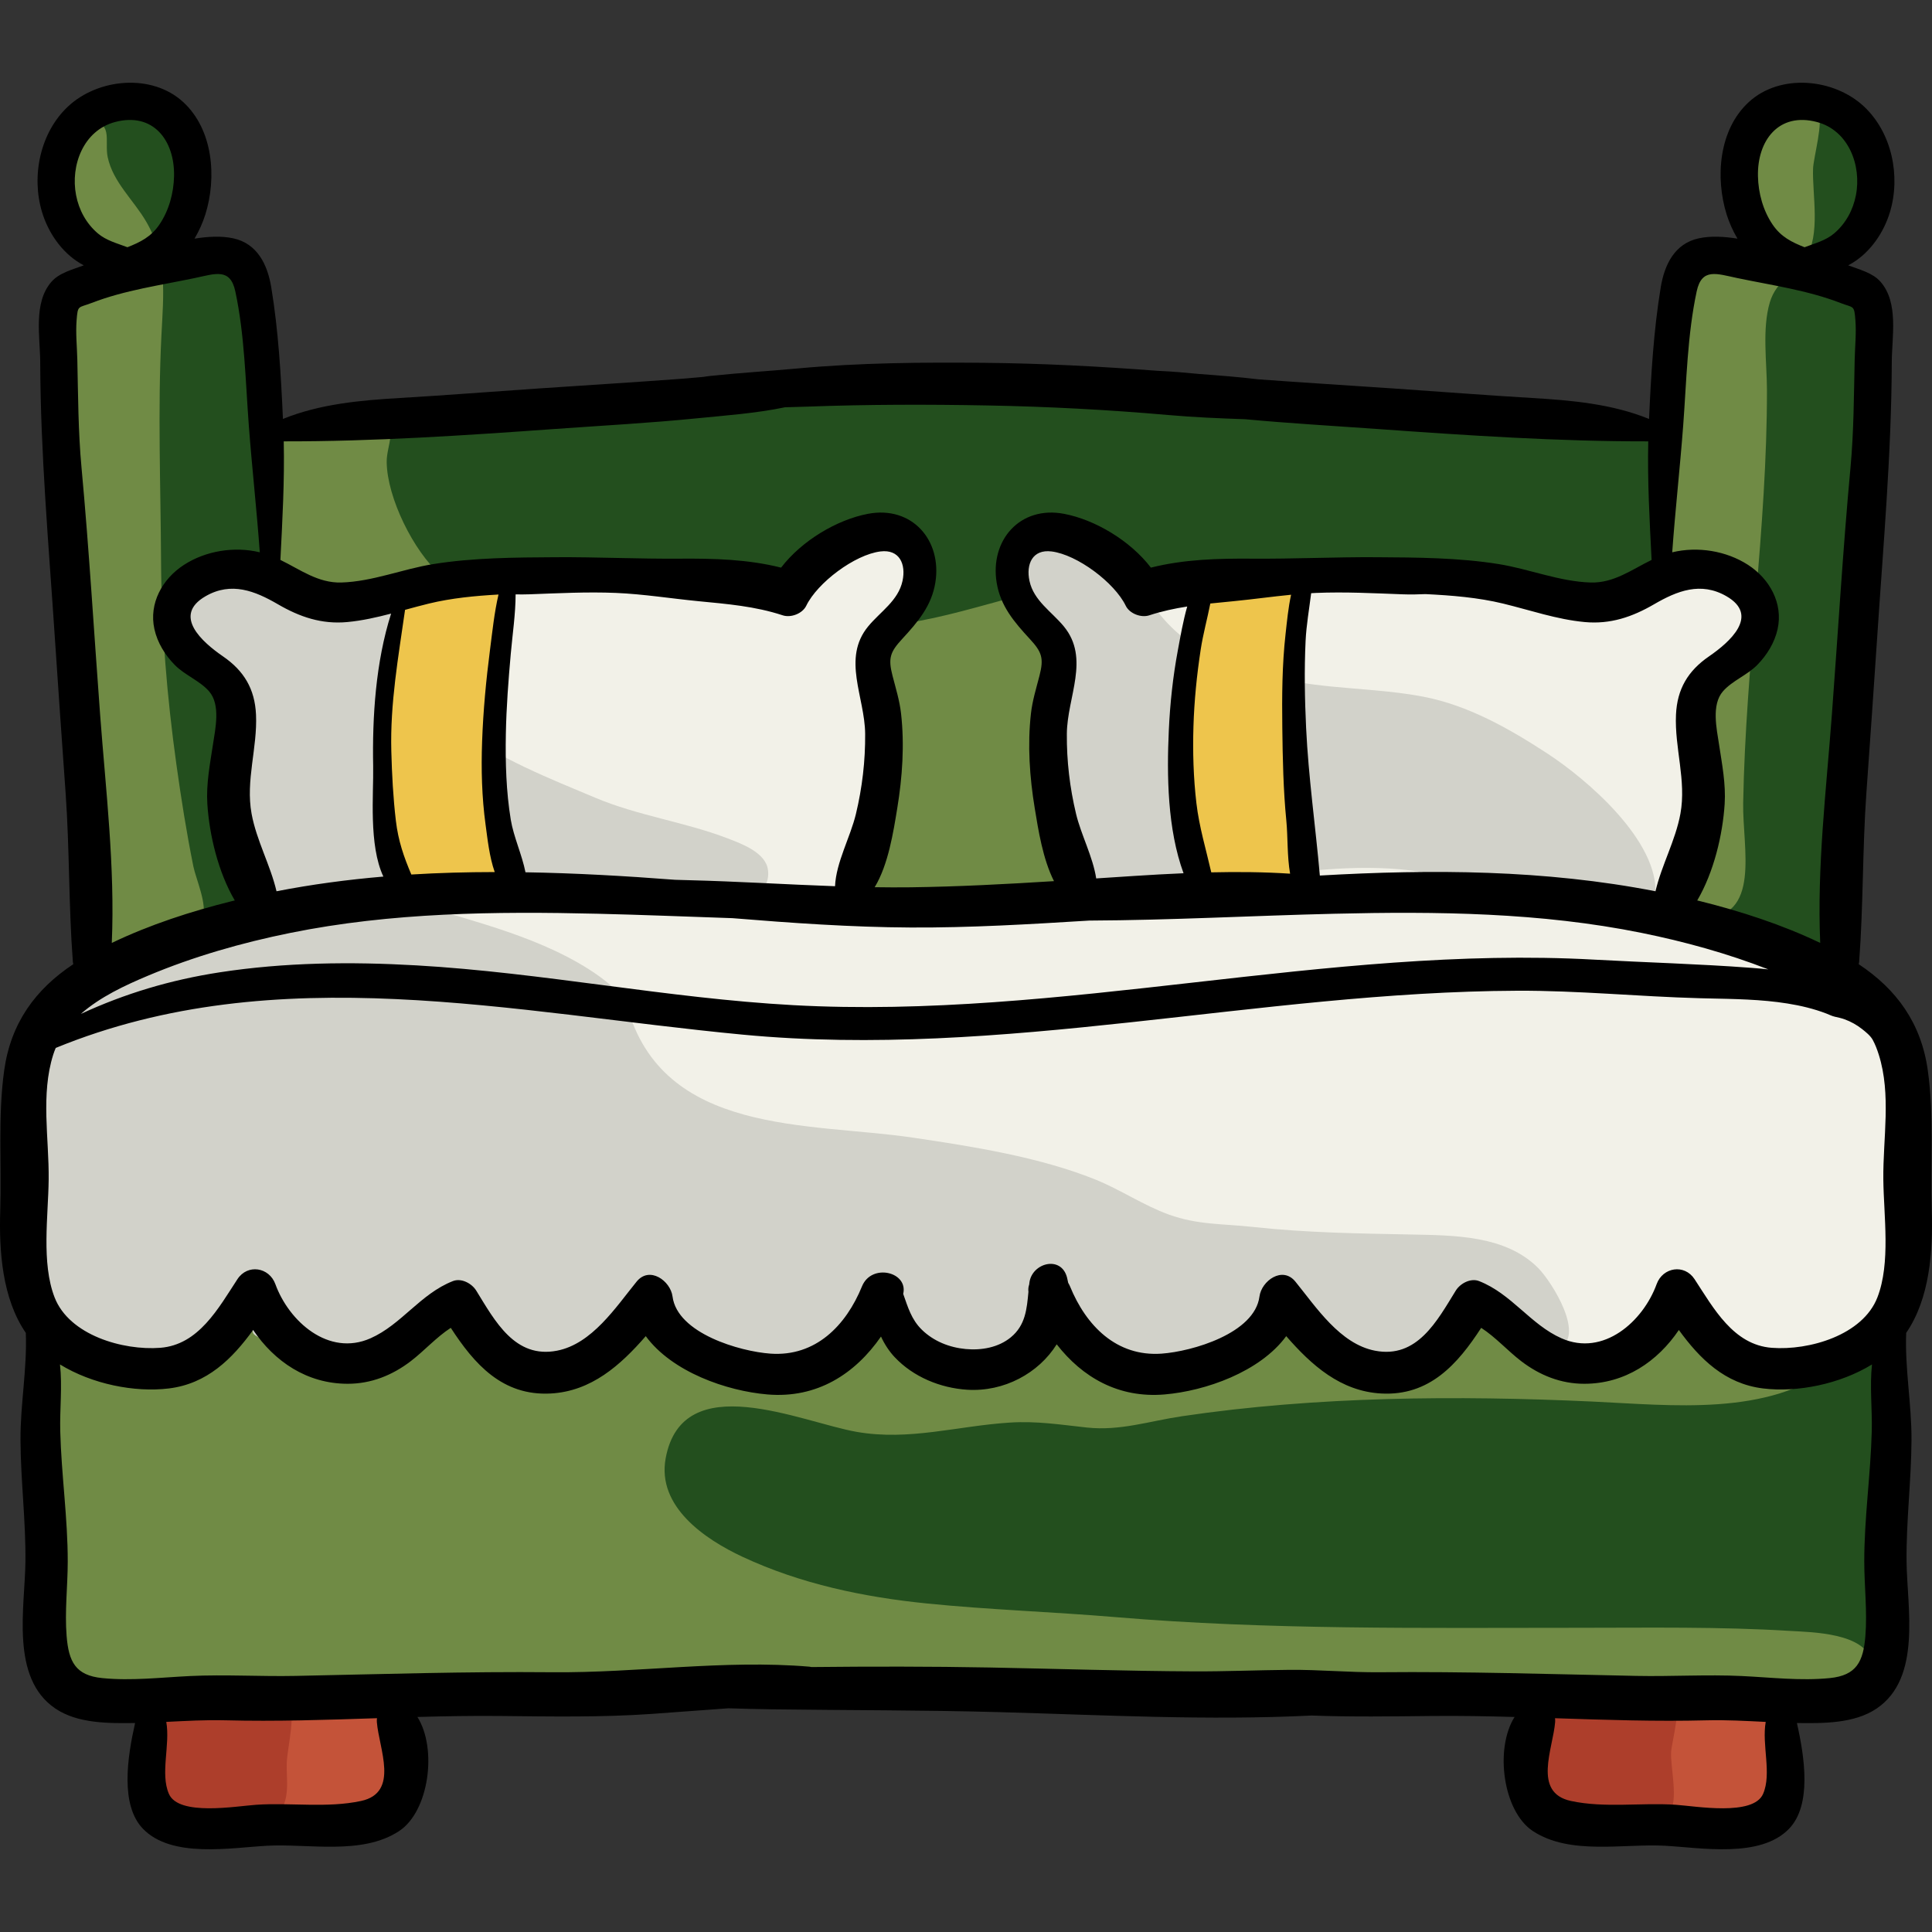 <svg version="1.1" id="Capa_1" xmlns="http://www.w3.org/2000/svg" xmlns:xlink="http://www.w3.org/1999/xlink" x="0px" y="0px" viewBox="0 0 512 512" style="enable-background:new 0 0 512 512;" xml:space="preserve" width="300" height="300" xmlns:svgjs="http://svgjs.dev/svgjs"><rect x="0" y="0" width="512" height="512" fill="#333333" stroke="none"/><g width="100%" height="100%" transform="matrix(1,0,0,1,0,0)"><path style="" d="M25.274,27.067c-9.063,3.539-12.325,21.368-8.587,29.72c2.787,6.224,10.744,8.625,15.71,12.778&#10;&#9;c-3.985,3.004-13.558,5.48-16.024,10.417c-2.938,5.878,1.356,18.456,1.688,24.71c0.614,11.581,0.572,23.347,0.774,34.938&#10;&#9;c0.357,20.495,2.146,40.921,3.63,61.354c0.761,10.485,1.467,20.977,1.843,31.483c0.269,7.519,2.197,18.746-2.334,25.231&#10;&#9;c-3.347,4.791-8.138,7.424-10.578,13.233c-5.479,13.042-3.504,33.501-3.507,47.629c-0.001,12.338-0.558,23.051,2.993,34.7&#10;&#9;c3.483,11.426,2.801,23.268,2.802,35.123c0.003,16.13,0.138,32.441,1.755,48.406c1.09,10.743,5.855,15.699,17.16,15.971&#10;&#9;c8.585,0.206,17.441-1.419,26.257-1.375c11.476,0.058,22.347-0.506,33.7-1.684c21.619-2.243,46.255-0.405,68.029,0.71&#10;&#9;c42.446,2.173,84.11-4.833,126.428-4.829c19.101,0.001,37.906,0.885,56.954-0.518c10.539-0.776,20.976-0.165,31.503-0.106&#10;&#9;c11.103,0.062,21.374,3.109,32.356,3.228c10.817,0.117,20.52,3.502,31.446,3.618c13.126,0.139,26.178-2.127,39.026-4.587&#10;&#9;c26.786-5.128,21.532-26.447,21.51-48.396c-0.014-13.843-0.272-27.775-0.231-41.574c0.035-11.698,6.292-22.508,6.811-34.346&#10;&#9;c0.658-15.007-1.979-29.762-3.827-44.579c-0.61-4.882-1.171-10.769-4.534-14.554c-4.64-5.221-11.645-6.814-10.924-15.036&#10;&#9;c0.297-3.402,2.693-7.059,3.175-10.747c0.628-4.811,0.399-9.705,0.66-14.54c1.178-21.917,2.407-43.835,3.062-65.814&#10;&#9;c0.688-23.102,7.914-48.924,3.219-71.824c-1.119-5.459-0.696-4.782-5.514-8.095c-4.703-3.235-11.223-4.65-7.087-9.729&#10;&#9;c3.82-4.692,8.987-3.602,10.949-11.322c1.163-4.579,0.642-8.811-0.284-13.532c-2.025-10.331-9.799-17.416-20.729-15.417&#10;&#9;c-13.104,2.396-16.439,17.839-12.088,28.972c1.186,3.032,5.439,8.694,1.959,11.893c-2.313,2.125-10.986-0.354-13.883,0.341&#10;&#9;c-8.824,2.118-8.891,17.131-9.828,25.694c-0.564,5.138,0.775,16.772-4.602,19.244c-4.362,2.006-16.021-1.827-20.87-2.409&#10;&#9;c-9.462-1.135-18.96-1.977-28.462-2.688c-18.512-1.385-37.063-2.176-55.602-3.125c-20.285-1.039-40.686-5.278-61.05-4.571&#10;&#9;c-28.65,0.993-57.313,1.337-85.888,3.66c-26.023,2.116-52.197,4.482-78.315,5.436c-8.823,0.322-17.65,0.24-26.47,0.679&#10;&#9;c-6.309,0.314-9.179,1.481-9.636-5.068c-0.774-11.077,6.327-25.016-3.166-34.983c-5.263-5.526-16.313-2.765-22.7-1.932&#10;&#9;c6.427-8.329,12.104-25.233,6.781-35.373C48.004,28.277,32.588,17.894,25.274,27.067z" fill="#234f1e" fill-opacity="1" data-original-color="#ea8d4eff" stroke="none" stroke-opacity="1"/><g>
	<path style="" d="M22.699,32.219c-12.494,5.221-6.716,31.044,1.584,37.348c4.225,3.209,7.087,2.35-1.459,6.343&#10;&#9;&#9;c-2.895,1.352-4.438,0.523-6.106,3.039c-1.207,1.819-0.405,5.487-0.464,7.546c-0.236,8.237-0.142,16.543,0.057,24.781&#10;&#9;&#9;c0.576,23.946,3.772,47.653,6.418,71.356c1.951,17.478,2.396,35.257,3.164,52.79c0.151,3.447-0.055,15.064,3.191,17.186&#10;&#9;&#9;c4.203,2.748,22.505-5.244,24.535-9.44c1.5-3.101-1.721-10.316-2.367-13.515c-1.814-8.979-3.244-18.017-4.508-27.087&#10;&#9;&#9;c-2.508-18.018-3.976-35.876-4.066-54.054c-0.101-19.917-0.899-39.754,0.102-59.66c0.549-10.9,1.641-20.335-4.02-30.088&#10;&#9;&#9;c-3.335-5.748-8.83-10.485-10.226-17.142C27.615,37.239,30.366,31.728,22.699,32.219z" fill="#708b45" fill-opacity="1" data-original-color="#cc6d3eff" stroke="none" stroke-opacity="1"/>
	<path style="" d="M70.989,113.99c-0.818,17.704-1.383,38.683,6.995,54.761c8.173,15.687,22.889,24.454,39.178,29.891&#10;&#9;&#9;c21.045,7.023,44.425,16.821,59.72,32.803c15.081,15.76,23.769,15.66,44.182,13.217c16.609-1.988,33.855-5.229,50.675-4.5&#10;&#9;&#9;c11.438,0.496,33.444,6.656,29.158-11.071c-2.525-10.444-5.927-18.321-6.447-29.314c-0.47-9.928-0.797-21.284-5.015-30.496&#10;&#9;&#9;c-2.938-6.418-6.188-10.672-13.035-11.561c-4.401-0.571-9.75,1.067-13.978,2.229c-10.172,2.794-19.57,5.339-30.278,6.096&#10;&#9;&#9;c-20.822,1.473-40.935,0.506-61.745-0.355c-8.528-0.353-16.539-1.517-24.801-3.67c-8.834-2.301-21.938-3.695-28.977-9.821&#10;&#9;&#9;c-6.95-6.048-14.039-20.258-14.144-29.748c-0.052-4.609,3.239-8.924-2.03-11.597c-3.191-1.619-10.574,1.697-13.665,2.475&#10;&#9;&#9;C82.016,114.529,70.852,113.677,70.989,113.99z" fill="#708b45" fill-opacity="1" data-original-color="#cc6d3eff" stroke="none" stroke-opacity="1"/>
	<path style="" d="M445.08,68.919c-5.064,24.149-4.105,48.242-4.993,72.584c-0.663,18.205-3.268,35.698-4.962,53.766&#10;&#9;&#9;c-0.945,10.091-5.051,35.809,2.597,44.894c2.974,3.534,8.72,3.306,13.228,3.252c15.92-0.19,10.798-18.521,11.01-30.6&#10;&#9;&#9;c0.646-36.668,6.344-72.918,6.301-109.47c-0.009-7.203-1.33-16.176,0.762-23.216c1.778-5.985,6.611-7.379,9.473-11.713&#10;&#9;&#9;c4.074-6.17,1.738-16.958,1.984-23.729c0.108-2.989,2.879-12.603,1.311-15.059c-3.742-5.859-11.968,1.342-14.801,4.49&#10;&#9;&#9;c-2.47,2.745-5.672,6.312-6.457,9.963c-1.41,6.549,4.117,13.911,3.076,19.951c-0.627,3.631,1.393,3.566-4.533,4.341&#10;&#9;&#9;c-3.141,0.411-4.793-2.402-7.918-0.689C446.953,69.988,447.47,74.385,445.08,68.919z" fill="#708b45" fill-opacity="1" data-original-color="#cc6d3eff" stroke="none" stroke-opacity="1"/>
	<path style="" d="M11.109,350.936c4.527,20.631-0.689,43.651-0.642,64.572c0.019,8.115-1.372,32.111,7.69,37.22&#10;&#9;&#9;c1.592,0.897,7.504-0.044,9.092-0.116c7.041-0.316,14.014-0.602,21.107-0.583c25.024,0.067,50.09-2.51,75.107-3.225&#10;&#9;&#9;c17.995-0.514,36.134,1.687,54.08,0.345c15.061-1.125,29.965-1.664,45.088-1.634c7.849,0.016,15.105-1.313,22.947-1.288&#10;&#9;&#9;c9.148,0.029,18.208,1.43,27.328,1.95c9.247,0.527,18.519,0.31,27.787,0.275c19.412-0.071,38.824-0.143,58.236-0.214&#10;&#9;&#9;c3.713-0.014,6.67,0.6,10.229,1.18c4.854,0.792,10.273,0.208,15.187,0.205c10.288-0.005,20.577-0.165,30.856-0.583&#10;&#9;&#9;c7.613-0.31,83.561,6.079,80.811-8.517c-1.479-7.854-16.047-7.969-21.534-8.309c-18.756-1.162-37.563-0.834-56.364-0.834&#10;&#9;&#9;c-40.82,0-81.879,0.598-122.551-2.831c-16.634-1.402-33.308-1.932-49.934-3.612c-16.724-1.69-33.408-5.153-48.852-12.367&#10;&#9;&#9;c-9.858-4.604-22.743-13.243-20.369-26.106c4.473-24.239,35.847-9.58,50.652-6.998c13.892,2.423,26.657-1.579,40.511-2.465&#10;&#9;&#9;c7.237-0.463,13.378,0.55,20.46,1.31c8.842,0.948,16.556-1.714,25.198-2.996c35.665-5.286,72.879-5.539,108.774-3.889&#10;&#9;&#9;c21.014,0.966,46.709,4.062,64.049-9.551c4.811-3.777,8.742-7.945,9.957-14.21c2.621-13.529-5.547-16.708-16.502-21.224&#10;&#9;&#9;c-15.986-6.59-29.949-12.553-47.541-13.783c-17.111-1.196-33.643-2.066-50.531-5.474c-17.748-3.582-35.353-5.054-53.36-6.388&#10;&#9;&#9;c-20.653-1.529-40.538-5.903-61.04-8.126c-45.163-4.896-90.095,2.457-135.181,3.485c-26.742,0.61-53.236-0.28-79.969,2.486&#10;&#9;&#9;C25.333,301.392,14.872,325.837,11.109,350.936z" fill="#708b45" fill-opacity="1" data-original-color="#cc6d3eff" stroke="none" stroke-opacity="1"/>
</g><g>
	<path style="" d="M40.084,450.736c-1.004,5.776-3.707,20.872,0.082,26.236c2.636,3.731,12.154,4.393,16.061,4.701&#10;&#9;&#9;c8.275,0.651,16.77-0.087,25.063,0.291c5.85,0.266,11.552,1.107,16.949-0.944c4.397-1.671,7.091-4.848,8.95-8.834&#10;&#9;&#9;c2.508-5.376,2.646-16.997-2.868-20.852c-6.058-4.235-22.9-0.049-30.22-0.708C66.242,449.918,46.635,446.069,40.084,450.736z" fill="#c45339" fill-opacity="1" data-original-color="#c45339ff" stroke="none" stroke-opacity="1"/>
	<path style="" d="M407.641,449.348c-1.612,9.557-9.137,25.561,2.259,30.249c7.839,3.226,16.672,2.84,24.942,3.035&#10;&#9;&#9;c8.285,0.195,16.82,0.941,25.027,0.575c3.148-0.141,11.342-0.815,13.459-3.088c4.139-4.446,0.129-13.675-0.656-18.684&#10;&#9;&#9;c-0.565-3.615,1.176-7.144-1.779-9.384c-4.487-3.4-18.199-2.687-23.571-2.707C435.938,449.303,424.65,450.36,407.641,449.348z" fill="#c45339" fill-opacity="1" data-original-color="#c45339ff" stroke="none" stroke-opacity="1"/>
</g><g>
	<path style="" d="M41.19,453.2c-0.557,6.952-2.399,18.194-0.013,25.168c1.189,3.476,2.517,3.276,6.615,4.251&#10;&#9;&#9;c6.447,1.534,20.393,3.094,25.713-1.918c3.53-3.326,2.373-8.966,2.478-13.393c0.101-4.244,2.957-14.371-0.084-17.214&#10;&#9;&#9;c-2.043-1.91-10.496-1.5-12.573-1.562C56.349,448.324,48.187,447.554,41.19,453.2z" fill="#ad3e2b" fill-opacity="1" data-original-color="#ad3e2bff" stroke="none" stroke-opacity="1"/>
	<path style="" d="M407.534,452.427c-1.327,6.914-3.17,17.418-0.138,23.998c2.039,4.427,3.967,4.418,8.673,4.644&#10;&#9;&#9;c5.944,0.285,21.886,5.137,26.306-0.566c2.553-3.293,0.26-12.229,0.484-16.189c0.144-2.542,3.051-12.886,0.697-15.314&#10;&#9;&#9;c-1.99-2.054-9.127-1.263-11.393-1.173C426.08,448.066,419.339,450.423,407.534,452.427z" fill="#ad3e2b" fill-opacity="1" data-original-color="#ad3e2bff" stroke="none" stroke-opacity="1"/>
</g><path style="" d="M60.797,151.4c-11.426-0.112-18.789,7.588-13.203,18.798c3.398,6.817,13.34,7.289,16.657,14.386&#10;&#9;c3.921,8.388,0.896,22.944,0.425,32.062c-0.428,8.288,2.02,15.849,2.516,23.842c-16.411,2.029-37.228,11.671-49.286,23.197&#10;&#9;c-9.817,9.385-10.277,24.224-9.268,37.007c1.086,13.76-0.107,27.646,1.568,41.388c1.974,16.173,18.927,25.164,34.271,20.127&#10;&#9;c5.693-1.869,13.337-5.293,17.707-9.597c4.418-4.35,5.623-9.88,12.342-4.665c3.31,2.569,4.016,7.302,7.095,10.065&#10;&#9;c4.353,3.906,11.006,4.069,16.513,3.423c5.528-0.649,9.846-3.245,14.217-6.713c2.386-1.893,4.878-5.857,7.895-6.398&#10;&#9;c4.598-0.825,8.396,6.101,12.15,9.041c5.503,4.308,12.153,7.338,19.403,5.377c2.672-0.723,7.235-2.835,9.409-4.54&#10;&#9;c2.668-2.091,3.559-6.462,6.207-8.332c6.708-4.737,9.848,2.709,14.377,6.881c6.984,6.433,15.791,7.504,24.912,6.461&#10;&#9;c4.76-0.544,10.139-1.694,14.211-4.219c3.985-2.471,4.578-5.934,7.9-8.604c7.219-5.802,8.69,3.943,14.314,7.829&#10;&#9;c5.492,3.794,18.564,5.057,24.413,1.566c5.315-3.173,7.073-9.528,10.319-14.499c5.576,2.389,6.529,11.088,11.783,14.539&#10;&#9;c5.783,3.798,17.438,3.774,23.85,2.399c5.013-1.074,9.143-3.867,13.332-6.624c3.395-2.234,10.215-9.808,14.729-9.703&#10;&#9;c5.302,0.124,10.737,8.658,14.7,11.788c5.846,4.617,11.539,7.972,19.248,6.623c15.421-2.698,7.343-21.499,26.482-13.256&#10;&#9;c8.563,3.688,12.25,12.317,23.013,10.03c8.688-1.846,17.426-8.805,20.704-16.456c10.866,20.163,47.243,26.77,54.66,0.525&#10;&#9;c4.326-15.311,3.284-35.444,1.746-51.212c-0.983-10.073-1.876-21.136-9.25-28.742c-11.827-12.199-26.03-13.374-41.009-18.811&#10;&#9;c-13.901-5.047-5.908-14.883-3.178-25.139c1.242-4.667,2.725-11.145,2.454-16.002c-0.229-4.144-2.634-8.444-2.047-12.682&#10;&#9;c1.745-12.598,26.409-21.535,17.452-35.67c-5.127-8.091-16.829-6.526-25.15-3.405c-4.742,1.778-7.838,5.925-12.955,6.36&#10;&#9;c-5.432,0.462-11.729-3.372-17.012-4.522c-15.84-3.45-33.31-2.567-49.457-1.954c-11.838,0.449-23.742,0.801-35.492,2.572&#10;&#9;c-6.131,0.924-14.703,3.972-20.825,1.138c-10.42-4.824-14.433-16.809-28.57-14.083c-16.562,3.193-1.628,19.814,2.002,27.445&#10;&#9;c4.835,10.166-1.397,23.923,0.272,34.878c1.305,8.562,7.892,20.147,5.147,28.836c-3.448,10.918-33.46,6.411-42.974,6.411&#10;&#9;c-23.84,0-11.167-17.335-8.166-32.645c1.847-9.417-2.803-17.272-2.62-26.787c0.196-10.222,23.994-30.807,8.454-36.861&#10;&#9;c-13.31-5.186-23.689,12.186-34.426,12.436c-7.421,0.173-14.908-2.081-22.554-2.083c-10.715-0.001-21.299-1.547-31.938-1.34&#10;&#9;c-14.239,0.276-30.012,1.455-44.018,3.782c-3.849,0.639-6.012,2.057-9.668,3.387C88.096,163.545,67.364,157.477,60.797,151.4z" fill="#f2f1e8" fill-opacity="1" data-original-color="#f2f1e8ff" stroke="none" stroke-opacity="1"/><g>
	<path style="" d="M166.121,266.417c9.424,34.64,48.34,31.001,75.786,35.065c15.792,2.338,33.479,5.117,48.343,11.092&#10;&#9;&#9;c6.697,2.691,12.702,6.831,19.493,9.292c7.647,2.773,14.313,2.417,22.292,3.286c14.191,1.545,27.774,1.728,41.889,2.004&#10;&#9;&#9;c11.62,0.227,25.176,0.243,33.749,8.923c3.64,3.685,12.734,18.22,5.265,21.3c-6.773,2.793-12.714-8.166-19.549-8.315&#10;&#9;&#9;c-12.439-0.271-18.192,21.289-33.419,15.195c-8.267-3.309-10.972-13.528-20.449-13.727c-8.104-0.17-9.998,6.042-15.757,10.108&#10;&#9;&#9;c-11.092,7.834-35.134,5.013-40.266-9.144c-1.31-3.61-0.561-10.017-6.156-7.295c-0.452,0.22-1.805,5.416-2.155,6.061&#10;&#9;&#9;c-4.596,8.432-18.597,14.263-27.779,11.106c-3.76-1.293-7.503-4.597-10.123-7.377c-1.304-1.383-0.47-4.056-2.593-4.894&#10;&#9;&#9;c-4.186-1.652-17.689,11.156-22.052,12.637c-9.397,3.19-17.914,4.278-26.86-0.628c-3.57-1.957-7.301-4.473-10.15-7.242&#10;&#9;&#9;c-2.655-2.583-2.722-6.002-7.052-5.998c-4.385,0.003-13.469,9.342-17.438,11.688c-8.852,5.231-18.126,7.575-24.412-3.885&#10;&#9;&#9;c-3.294-6.008,0.407-10.959-7.908-9.191c-8.341,1.774-15.32,9.633-23.995,12.045c-8.884,2.471-14.491,2.609-22.683-2.484&#10;&#9;&#9;c-1.322-0.822-3.828-1.433-4.879-2.487c-0.832-0.835,0.129-3.916-0.691-4.453c-2.308-1.51-2.679-1.047-5.447-0.406&#10;&#9;&#9;c-7.076,1.639-13.393,9.104-21.045,11.121c-9.275,2.444-18.128,2.979-23.441-6.417c-6.086-10.765-6.74-24.272-8.422-36.137&#10;&#9;&#9;c-1.523-10.739-1.609-20.771,2.09-31.153c9.373-26.313,32.516-37.404,58.069-42.961c17.104-3.72,36.737-5.221,53.658-0.157&#10;&#9;&#9;c8.64,2.586,17.049,5.208,25.202,9.054C155.787,256.079,163.947,261.567,166.121,266.417z" fill="#d2d2ca" fill-opacity="1" data-original-color="#d2d2caff" stroke="none" stroke-opacity="1"/>
	<path style="" d="M107.32,157.216c-8.207,31.572,27.893,44.676,50.372,54.167c11.433,4.827,23.671,6.398,35.19,10.815&#10;&#9;&#9;c3.651,1.399,10.118,3.767,10.642,8.397c1.474,13.035-26.693,6.419-33.376,6.116c-20.265-0.919-40.191,1.301-60.43,1.971&#10;&#9;&#9;c-8.986,0.298-17.976,0.267-26.964,0.581c-3.313,0.116-11.738,2.475-14.751,0.705c-3.666-2.154-2.205-4.627-2.354-8.39&#10;&#9;&#9;c-0.241-6.077-1.272-11.915-1.62-18.056c-0.456-8.022,2.269-19.992-2.508-26.887c-6.54-9.44-16.158-10.705-14.999-25.312&#10;&#9;&#9;C48.63,134.773,94.136,165.61,107.32,157.216z" fill="#d2d2ca" fill-opacity="1" data-original-color="#d2d2caff" stroke="none" stroke-opacity="1"/>
	<path style="" d="M272.738,143c-6.386,9.229-1.48,13.396,3.23,21.499c3.787,6.514,5.379,10.13,3.858,17.86&#10;&#9;&#9;c-2.411,12.26-2.316,23.744,0.036,36.135c2.337,12.309,1.268,18.424,14.987,18.213c28.546-0.439,61.344-11.812,89.636-3.941&#10;&#9;&#9;c9.682,2.693,18.499,8.024,28.502,9.791c10.317,1.822,16.559-1.917,25.719-5.331c1.008-14.344-18.205-30.739-28.699-37.581&#10;&#9;&#9;c-10.111-6.591-20.938-12.728-32.766-15.005c-12.645-2.435-25.837-1.894-38.33-4.894c-15.747-3.782-27.21-8.775-35.302-22.315&#10;&#9;&#9;C300.072,151.508,288.293,137.162,272.738,143z" fill="#d2d2ca" fill-opacity="1" data-original-color="#d2d2caff" stroke="none" stroke-opacity="1"/>
</g><g>
	<path style="" d="M106.674,157.216c-5.504,7.523-4.642,24.566-5.024,33.31c-0.438,9.986-0.708,20.425,0.002,30.405&#10;&#9;&#9;c0.245,3.45,0.39,9.448,2.456,12.437c2.494,3.61,0.793,1.752,5.105,3.453c4.382,1.728,17.055,5.51,21.667,3.054&#10;&#9;&#9;c8.839-4.707,0.156-31.758-0.273-40.044c-0.418-8.076,0.11-14.491,1.302-22.407c1.047-6.96,3.545-15.844,2.308-22.694&#10;&#9;&#9;C128.483,154.381,116.145,154.108,106.674,157.216z" fill="#eec54c" fill-opacity="1" data-original-color="#db3333ff" stroke="none" stroke-opacity="1"/>
	<path style="" d="M318.764,156.028c-1.35,1.838-1.946,5.223-2.579,7.243c-1.914,6.109-3.138,12.433-3.655,18.813&#10;&#9;&#9;c-0.257,3.173-1.447,6.176-1.522,9.325c-0.091,3.771,0.315,7.591,0.485,11.358c0.312,6.869,1.387,13.713,2.898,20.38&#10;&#9;&#9;c0.473,2.089,1.758,9.778,2.957,11.009c4.922,5.051,16.479,1.726,22.46,1.211c5.922-0.51,5.872,1.111,7.237-4.511&#10;&#9;&#9;c2.237-9.206-1.791-22.77-2.473-32.063c-0.684-9.33-0.805-18.658-0.055-27.953c0.307-3.8,2.898-10.787,1.242-14.595&#10;&#9;&#9;c-2.791-6.417-16.314-4.346-21.309-2.945c-1.587,0.445-4.09,1.033-5.289,2.254C319.022,155.698,318.89,155.856,318.764,156.028z" fill="#eec54c" fill-opacity="1" data-original-color="#db3333ff" stroke="none" stroke-opacity="1"/>
</g><path d="M505.159,353.226c6.269-9.116,7.111-21.727,6.779-32.376c-0.384-12.297,0.653-25.057-1.056-37.234&#10;&#9;c-1.758-12.521-8.285-21.449-18.295-28.088c0.037-0.208,0.088-0.407,0.105-0.63c1.125-14.855,0.861-29.799,1.914-44.677&#10;&#9;c0.982-13.884,1.971-27.766,2.889-41.654c1.6-24.206,3.764-48.365,3.848-72.61c0.023-6.715,1.881-15.677-2.958-21.259&#10;&#9;c-2.096-2.418-5.662-3.273-8.593-4.379c0.394-0.209,0.773-0.42,1.121-0.633c4.85-2.962,8.332-8.113,9.949-13.493&#10;&#9;c2.877-9.559,0.505-21.065-6.9-27.982c-7.976-7.449-22.166-8.815-30.501-1.174c-7.962,7.299-8.952,20.043-5.866,29.85&#10;&#9;c0.662,2.108,1.631,4.291,2.854,6.36c-3.548-0.566-7.064-0.774-10.261-0.084c-6.394,1.381-9.084,6.981-10.072,12.957&#10;&#9;c-1.891,11.437-2.581,23.309-3.099,34.907c-9.795-3.972-20.398-4.928-30.947-5.55c-12.207-0.719-24.375-1.682-36.572-2.512&#10;&#9;c-11.988-0.816-23.98-1.554-35.965-2.43c-5.188-0.627-10.416-1.029-15.645-1.416c-3.688-0.362-7.397-0.685-11.086-0.845&#10;&#9;c-15.389-1.175-30.751-1.981-46.2-2.125c-16.38-0.152-32.698-0.015-49.017,1.479c-7.762,0.71-15.55,1.181-23.301,1.995&#10;&#9;c-0.648,0.068-1.277,0.168-1.908,0.265c-1.707,0.164-3.403,0.317-5.082,0.443c-12.926,0.97-25.861,1.752-38.793,2.633&#10;&#9;c-12.197,0.83-24.366,1.793-36.572,2.512c-10.549,0.622-21.153,1.579-30.947,5.55c-0.518-11.599-1.208-23.471-3.1-34.907&#10;&#9;c-0.988-5.976-3.679-11.576-10.071-12.957c-3.197-0.69-6.714-0.482-10.261,0.084c1.223-2.069,2.19-4.252,2.854-6.36&#10;&#9;c3.086-9.807,2.095-22.55-5.867-29.85c-8.334-7.641-22.524-6.275-30.5,1.174c-7.406,6.917-9.777,18.424-6.901,27.982&#10;&#9;c1.618,5.38,5.101,10.531,9.95,13.493c0.347,0.212,0.727,0.424,1.121,0.633c-2.932,1.105-6.498,1.961-8.594,4.379&#10;&#9;c-4.839,5.582-2.98,14.544-2.958,21.259c0.084,24.245,2.249,48.404,3.849,72.61c0.918,13.888,1.906,27.771,2.889,41.654&#10;&#9;c1.053,14.878,0.789,29.822,1.914,44.677c0.018,0.224,0.067,0.422,0.105,0.63c-10.011,6.639-16.538,15.567-18.295,28.088&#10;&#9;c-1.71,12.177-0.672,24.937-1.056,37.234c-0.331,10.649,0.51,23.261,6.778,32.376c0.375,9.387-1.451,18.913-1.408,28.341&#10;&#9;c0.049,10.772,1.424,21.537,1.308,32.295c-0.132,12.132-4.081,30.811,7.943,38.927c5.943,4.012,14.235,3.924,21.119,3.828&#10;&#9;c-2.046,9.057-3.996,21.756,2.106,28.051c7.594,7.834,23.18,5.011,32.822,4.477c11.056-0.612,25.227,2.583,35.06-3.908&#10;&#9;c7.89-5.208,10.149-21.763,4.835-30.22c7.313-0.203,14.627-0.341,21.943-0.263c13.452,0.143,26.85,0.382,40.28-0.558&#10;&#9;c6.735-0.471,13.472-1.011,20.212-1.479c3.84,0.118,7.681,0.219,11.531,0.271c20.047,0.272,40.097,0.19,60.141,0.742&#10;&#9;c27.49,0.756,55.281,2.28,82.851,0.903c10.61,0.397,21.212,0.234,31.848,0.121c7.317-0.078,14.632,0.061,21.944,0.263&#10;&#9;c-5.314,8.457-3.055,25.013,4.834,30.22c9.834,6.491,24.004,3.296,35.06,3.908c9.644,0.534,25.229,3.357,32.823-4.477&#10;&#9;c6.102-6.294,4.152-18.994,2.106-28.051c6.883,0.096,15.175,0.184,21.119-3.828c12.023-8.117,8.075-26.795,7.943-38.927&#10;&#9;c-0.116-10.758,1.258-21.523,1.308-32.295C506.611,372.139,504.785,362.613,505.159,353.226z M481.552,32.349&#10;&#9;c8.321,2.231,11.823,11.465,10.286,19.374c-0.768,3.956-2.684,7.487-5.748,10.114c-2.225,1.907-5.163,2.657-7.865,3.683&#10;&#9;c-3.398-1.344-6.25-2.737-8.471-6.012c-2.53-3.731-3.778-8.325-3.879-12.805C465.664,37.274,471.369,29.619,481.552,32.349z&#10;&#9; M446.061,112.786c0.883-11.718,1.109-24.057,3.58-35.572c1.346-6.277,5.304-4.67,10.701-3.537&#10;&#9;c9.143,1.918,18.607,3.219,27.352,6.599c3.6,1.391,3.688,0.472,4.008,4.608c0.269,3.465-0.113,6.961-0.192,10.425&#10;&#9;c-0.22,9.592-0.221,19.015-1.11,28.596c-2.021,21.799-3.299,43.665-4.934,65.497c-1.496,19.993-3.963,40.383-3.09,60.487&#10;&#9;c-10.115-4.86-21.055-8.391-31.818-11.074c-0.26-0.064-0.518-0.119-0.775-0.182c4.438-7.575,6.748-17.45,7.27-25.586&#10;&#9;c0.334-5.249-0.688-10.489-1.473-15.656c-0.65-4.285-2.088-10.621,1.021-14.185c2.469-2.829,6.443-4.284,9.104-7.004&#10;&#9;c2.561-2.618,4.578-5.872,5.375-9.466c1.52-6.856-2.125-13.349-7.83-17.039c-5.784-3.741-13.371-4.955-20.094-3.33&#10;&#9;C443.957,135.194,445.219,123.952,446.061,112.786z M128.689,218.593c0.505,3.673,0.99,8.447,2.415,12.512&#10;&#9;c-7.378,0.012-14.747,0.196-22.097,0.651c-1.975-4.66-3.459-8.849-4.098-14.259c-0.719-6.079-1.044-12.287-1.206-18.404&#10;&#9;c-0.338-12.753,1.872-25.021,3.64-37.478c2.098-0.573,4.195-1.147,6.304-1.659c5.997-1.456,12.236-2.049,18.462-2.401&#10;&#9;c-1.12,4.803-1.63,9.851-2.25,14.633c-1.043,8.051-1.806,16.167-2.095,24.282C127.502,203.858,127.681,211.263,128.689,218.593z&#10;&#9; M158.404,242.151c11.932,0.284,23.816,0.772,35.689,1.172c15.712,1.284,31.449,2.391,47.215,2.475&#10;&#9;c15.792,0.085,31.563-0.865,47.323-1.836c21.638-0.098,43.225-1.293,64.964-1.811c27.226-0.649,54.699-0.346,81.488,5.084&#10;&#9;c11.381,2.307,22.697,5.438,33.541,9.659c-1.539-0.161-3.08-0.296-4.618-0.412c-13.803-1.044-27.739-1.408-41.564-2.171&#10;&#9;c-35.423-1.953-70.775,2.065-105.92,6.038c-35.269,3.987-70.754,7.976-106.301,6.027c-33.44-1.834-66.411-8.621-99.853-10.542&#10;&#9;c-17.371-0.998-34.891-0.811-52.119,1.836c-13.104,2.014-25.207,5.654-36.822,11.032c5.081-4.496,11.728-7.582,17.779-10.128&#10;&#9;c12.094-5.087,24.863-8.735,37.709-11.339C103.705,241.806,131.179,241.502,158.404,242.151z M229.275,194.468&#10;&#9;c0.058,7.162-0.776,14.264-2.444,21.227c-1.482,6.188-5.26,12.823-5.538,19.161c-12.858-0.453-25.704-1.27-38.572-1.59&#10;&#9;c-1.271-0.032-2.54-0.072-3.811-0.11c-13.223-1.017-26.452-1.771-39.654-1.991c-0.906-4.612-3.154-9.415-3.896-13.938&#10;&#9;c-1.226-7.483-1.445-15.134-1.305-22.702c0.133-7.145,0.681-14.264,1.315-21.379c0.456-5.104,1.259-10.418,1.273-15.629&#10;&#9;c1.196,0.023,2.398,0.026,3.618-0.019c7.654-0.28,15.329-0.687,22.987-0.366c7.31,0.307,14.519,1.478,21.791,2.186&#10;&#9;c7.653,0.745,15.054,1.335,22.393,3.751c2.156,0.709,5.216-0.438,6.233-2.537c2.961-6.109,12.836-13.543,19.662-14.393&#10;&#9;c5.063-0.631,6.803,3.386,5.851,7.804c-1.138,5.276-5.871,8.129-9.103,12.055C223.063,174.519,229.197,184.712,229.275,194.468z&#10;&#9; M313.653,231.421c-4.341,0.186-8.657,0.43-12.917,0.703c-3.411,0.218-6.822,0.443-10.232,0.667&#10;&#9;c-0.865-5.702-4.013-11.577-5.335-17.096c-1.669-6.963-2.502-14.065-2.444-21.227c0.078-9.756,6.213-19.949-0.801-28.47&#10;&#9;c-3.232-3.926-7.965-6.779-9.103-12.055c-0.953-4.418,0.788-8.435,5.851-7.804c6.825,0.85,16.701,8.284,19.662,14.393&#10;&#9;c1.018,2.099,4.077,3.246,6.232,2.537c3.335-1.098,6.684-1.808,10.06-2.337c-1.104,3.867-1.798,7.925-2.493,11.648&#10;&#9;c-1.299,6.954-2.057,14.039-2.382,21.104C309.197,205.521,309.37,219.714,313.653,231.421z M339.824,192.859&#10;&#9;c0.1,8.231,0.264,16.467,1.07,24.661c0.418,4.243,0.186,9.437,0.997,14.016c-6.923-0.456-13.923-0.514-20.894-0.354&#10;&#9;c-1.396-6.128-3.198-12.01-3.938-18.326c-0.79-6.745-0.989-13.571-0.783-20.355c0.207-6.834,0.892-13.65,1.929-20.407&#10;&#9;c0.62-4.044,1.738-8.096,2.539-12.158c2.057-0.221,4.125-0.416,6.215-0.619c5.077-0.495,10.123-1.209,15.193-1.703&#10;&#9;c-0.759,3.467-1.09,7.082-1.461,10.368C339.762,176.221,339.724,184.58,339.824,192.859z M457.488,157.985&#10;&#9;c8.957,5.133,0.866,12.218-4.594,15.967c-5.57,3.828-8.428,8.646-8.739,15.425c-0.405,8.813,2.788,17.465,1.173,26.268&#10;&#9;c-1.3,7.091-4.982,13.603-6.608,20.548c-29.335-5.718-59.122-5.881-88.948-4.164c-1.151-13.074-3.018-26.024-3.642-39.17&#10;&#9;c-0.363-7.662-0.495-15.329-0.136-22.993c0.198-4.206,0.955-8.441,1.477-12.663c0.427-0.024,0.853-0.054,1.279-0.072&#10;&#9;c7.658-0.321,15.334,0.086,22.987,0.366c2.045,0.075,4.049,0.039,6.035-0.054c6.925,0.339,13.903,0.893,20.58,2.514&#10;&#9;c7.171,1.741,14.218,4.205,21.606,4.893c6.807,0.634,12.596-1.342,18.406-4.722C444.439,156.595,450.706,154.098,457.488,157.985z&#10;&#9; M75.194,116.964c23.942,0.038,47.97-1.573,71.844-3.281c12.558-0.898,25.152-1.573,37.681-2.827&#10;&#9;c7.582-0.759,15.623-1.317,23.299-2.921c1.957-0.057,3.913-0.099,5.873-0.172c15.992-0.597,31.887-0.611,47.889-0.311&#10;&#9;c16.019,0.3,31.944,1.137,47.902,2.539c6.752,0.593,13.52,0.878,20.29,1.107c11.641,1.091,23.331,1.752,34.989,2.585&#10;&#9;c23.875,1.708,47.902,3.318,71.844,3.281c-0.23,10.564,0.355,20.895,0.885,31.421c-5.258,2.558-9.998,6.173-16.164,5.986&#10;&#9;c-8.278-0.252-16.22-3.572-24.346-4.879c-10.642-1.711-21.68-1.755-32.432-1.823c-10.954-0.07-21.898,0.468-32.853,0.384&#10;&#9;c-9.129-0.07-18.079,0.164-26.894,2.375c-5.494-7.173-14.813-12.694-23.002-14.255c-11.674-2.225-19.701,6.99-17.872,18.247&#10;&#9;c1.001,6.166,4.655,10.438,8.761,14.885c3.219,3.487,3.797,5.103,2.574,9.818c-0.86,3.324-1.863,6.535-2.25,9.961&#10;&#9;c-0.943,8.337-0.351,16.867,1.006,25.122c0.932,5.675,2.127,13.436,5.099,19.307c-12.658,0.792-25.321,1.464-38.009,1.632&#10;&#9;c-3.172,0.042-6.341,0.021-9.509-0.025c3.632-5.994,4.962-14.705,5.981-20.914c1.355-8.255,1.948-16.785,1.006-25.122&#10;&#9;c-0.387-3.426-1.39-6.637-2.251-9.961c-1.222-4.715-0.645-6.331,2.574-9.818c4.105-4.448,7.76-8.719,8.762-14.885&#10;&#9;c1.829-11.257-6.198-20.472-17.872-18.247c-8.189,1.561-17.508,7.082-23.002,14.255c-8.814-2.211-17.765-2.444-26.895-2.375&#10;&#9;c-10.953,0.083-21.898-0.454-32.852-0.384c-10.753,0.068-21.791,0.112-32.432,1.823c-8.127,1.307-16.067,4.627-24.347,4.879&#10;&#9;c-6.165,0.187-10.905-3.429-16.164-5.986C74.839,137.859,75.426,127.528,75.194,116.964z M73.635,160.128&#10;&#9;c5.811,3.379,11.599,5.355,18.405,4.722c3.945-0.367,7.791-1.244,11.611-2.243c-4.102,12.866-5.007,27.409-4.757,40.437&#10;&#9;c0.143,7.368-1.233,20.875,2.704,29.258c-9.477,0.813-18.922,2.06-28.319,3.892c-1.626-6.945-5.308-13.457-6.608-20.548&#10;&#9;c-1.615-8.803,1.579-17.455,1.174-26.268c-0.312-6.779-3.169-11.597-8.74-15.425c-5.459-3.75-13.55-10.834-4.593-15.967&#10;&#9;C61.294,154.098,67.561,156.595,73.635,160.128z M20.161,51.723c-1.536-7.909,1.965-17.143,10.286-19.374&#10;&#9;c10.184-2.73,15.888,4.925,15.677,14.354c-0.1,4.48-1.348,9.073-3.878,12.805c-2.221,3.274-5.072,4.667-8.471,6.012&#10;&#9;c-2.703-1.026-5.642-1.776-7.866-3.683C22.846,59.209,20.93,55.678,20.161,51.723z M20.299,84.884&#10;&#9;c0.32-4.136,0.408-3.217,4.007-4.608c8.745-3.38,18.21-4.681,27.352-6.599c5.397-1.133,9.356-2.74,10.702,3.537&#10;&#9;c2.471,11.516,2.697,23.854,3.58,35.572c0.842,11.166,2.104,22.408,2.906,33.58c-6.725-1.625-14.311-0.411-20.094,3.33&#10;&#9;c-5.705,3.69-9.35,10.183-7.83,17.039c0.797,3.594,2.814,6.848,5.375,9.466c2.66,2.721,6.635,4.175,9.104,7.004&#10;&#9;c3.109,3.564,1.672,9.9,1.021,14.185c-0.785,5.167-1.809,10.408-1.473,15.656c0.521,8.136,2.831,18.011,7.27,25.586&#10;&#9;c-0.258,0.063-0.517,0.118-0.774,0.182c-10.765,2.683-21.705,6.214-31.819,11.074c0.873-20.104-1.595-40.495-3.092-60.487&#10;&#9;c-1.634-21.832-2.911-43.697-4.933-65.497c-0.89-9.581-0.891-19.004-1.11-28.596C20.412,91.845,20.029,88.349,20.299,84.884z&#10;&#9; M95.689,477.273c-8.985,1.936-18.66,0.389-27.804,1.012c-5.304,0.361-20.522,3.072-23.118-2.878&#10;&#9;c-2.358-5.409,0.385-12.989-0.702-19.087c5.219-0.256,10.433-0.558,15.668-0.422c13.396,0.348,26.784-0.114,40.175-0.556&#10;&#9;c-0.043,0.321-0.064,0.654-0.037,1.008C100.415,463.383,105.93,475.067,95.689,477.273z M467.232,475.408&#10;&#9;c-2.596,5.95-17.815,3.239-23.119,2.878c-9.144-0.624-18.818,0.923-27.804-1.012c-10.239-2.206-4.726-13.89-4.181-20.922&#10;&#9;c0.027-0.354,0.006-0.687-0.037-1.008c13.391,0.441,26.778,0.903,40.174,0.556c5.236-0.136,10.449,0.166,15.668,0.422&#10;&#9;C466.848,462.418,469.59,469.999,467.232,475.408z M496.035,379.263c-0.296,11.537-2.002,23.063-1.986,34.6&#10;&#9;c0.007,6.561,0.826,13.118,0.298,19.679c-0.55,6.838-2.368,10.457-9.435,11.167c-7.711,0.775-15.585-0.177-23.295-0.545&#10;&#9;c-9.301-0.443-18.637,0.157-27.949-0.033c-22.701-0.464-45.278-1.187-67.992-0.971c-8.012,0.076-16.039-0.705-24.02-0.634&#10;&#9;c-8.402,0.075-16.805,0.439-25.209,0.404c-17.991-0.077-36.213-0.69-54.055-1.024c-15.778-0.295-31.563-0.286-47.344-0.122&#10;&#9;c-0.186-0.033-0.358-0.082-0.556-0.099c-22.644-1.909-45.464,1.689-68.17,1.475c-22.714-0.216-45.291,0.507-67.991,0.971&#10;&#9;c-9.313,0.19-18.648-0.41-27.949,0.033c-7.71,0.368-15.584,1.32-23.297,0.545c-7.064-0.709-8.883-4.328-9.433-11.167&#10;&#9;c-0.528-6.561,0.29-13.119,0.299-19.679c0.015-11.537-1.692-23.063-1.987-34.6c-0.147-5.771,0.576-11.883-0.069-17.673&#10;&#9;c8.515,5.224,19.79,7.469,28.861,6.36c10.139-1.24,16.765-7.832,22.325-15.492c5.649,8.346,14.262,14.257,25.063,14.256&#10;&#9;c6.214,0,11.804-2.242,16.689-5.973c3.598-2.747,6.785-6.364,10.629-8.852c6.21,9.567,13.665,18.084,26.461,17.402&#10;&#9;c10.784-0.574,18.509-7.497,25.21-15.202c6.992,9.52,21.469,14.531,32.217,15.449c13.233,1.131,23.303-5.502,30.125-15.341&#10;&#9;c0.946,2.068,2.21,3.957,3.613,5.451c4.934,5.252,12.141,8.206,19.266,8.647c9.703,0.601,18.883-4.355,23.684-12.04&#10;&#9;c6.765,8.688,16.322,14.333,28.609,13.283c10.748-0.918,25.224-5.93,32.217-15.449c6.7,7.705,14.425,14.628,25.209,15.202&#10;&#9;c12.797,0.682,20.252-7.835,26.462-17.402c3.843,2.488,7.03,6.104,10.628,8.852c4.887,3.731,10.477,5.973,16.689,5.973&#10;&#9;c10.803,0,19.414-5.91,25.064-14.256c5.561,7.66,12.187,14.251,22.325,15.492c9.07,1.109,20.346-1.136,28.86-6.36&#10;&#9;C495.459,367.38,496.182,373.492,496.035,379.263z M497.533,343.823c-3.881,10.018-18.104,14.117-27.994,13.362&#10;&#9;c-10.197-0.778-15.441-10.527-20.464-18.192c-2.69-4.108-8.417-3.169-10.048,1.313c-3.6,9.901-14.111,19.274-25.213,14.36&#10;&#9;c-8.219-3.638-13.208-11.777-21.834-15.16c-2.258-0.885-5.021,0.63-6.186,2.518c-4.961,8.038-10.244,18.097-21.416,15.924&#10;&#9;c-9.26-1.802-15.555-11.491-21.087-18.303c-3.433-4.228-8.981-0.196-9.52,3.943c-1.271,9.772-17.823,14.56-25.936,15.141&#10;&#9;c-11.952,0.855-20.024-7.408-24.274-17.835c-0.139-0.337-0.302-0.643-0.479-0.931c-0.087-0.452-0.183-0.906-0.298-1.363&#10;&#9;c-1.512-5.999-9.324-3.963-9.986,1.352c-0.019,0.154-0.035,0.307-0.053,0.461c-0.211,0.584-0.289,1.237-0.201,1.949&#10;&#9;c-0.424,4.498-0.773,8.828-4.651,12.028c-3.313,2.734-7.811,3.508-11.991,3.116c-4.309-0.404-8.46-2.053-11.58-5.088&#10;&#9;c-2.834-2.756-3.739-6.09-4.965-9.52c1.376-5.873-8.398-8.188-10.92-2.005c-4.25,10.427-12.323,18.69-24.275,17.835&#10;&#9;c-8.112-0.581-24.664-5.368-25.936-15.141c-0.538-4.139-6.086-8.17-9.519-3.943c-5.532,6.812-11.828,16.501-21.088,18.303&#10;&#9;c-11.171,2.173-16.454-7.886-21.415-15.924c-1.164-1.887-3.928-3.403-6.186-2.518c-8.626,3.383-13.615,11.522-21.835,15.16&#10;&#9;c-11.102,4.914-21.613-4.459-25.213-14.36c-1.63-4.482-7.356-5.421-10.048-1.313c-5.022,7.665-10.267,17.414-20.463,18.192&#10;&#9;c-9.891,0.755-24.113-3.344-27.994-13.362c-3.545-9.146-1.674-21.597-1.57-31.249c0.118-10.914-2.148-22.493,1.217-33.108&#10;&#9;c0.19-0.602,0.416-1.181,0.653-1.752c58.633-24.031,121.193-9.301,182.033-3.525c68.85,6.536,136.63-11.348,205.321-11.635&#10;&#9;c16.146-0.068,32.186,1.554,48.309,1.983c0.665,0.018,1.329,0.033,1.994,0.048c7.103,0.157,14.242,0.23,21.273,1.354&#10;&#9;c3.496,0.559,6.965,1.38,10.275,2.647c0.755,0.289,1.502,0.683,2.28,0.855c0.88,0.195,1.739,0.379,2.591,0.688&#10;&#9;c1.673,0.608,3.246,1.488,4.641,2.592c0.961,0.76,2.201,1.751,2.802,2.84c0.659,1.195,1.187,2.597,1.601,3.903&#10;&#9;c3.364,10.615,1.098,22.194,1.216,33.108C499.207,322.226,501.078,334.677,497.533,343.823z" fill="#000000" fill-opacity="1" data-original-color="#000000ff" stroke="none" stroke-opacity="1"/><g>
</g><g>
</g><g>
</g><g>
</g><g>
</g><g>
</g><g>
</g><g>
</g><g>
</g><g>
</g><g>
</g><g>
</g><g>
</g><g>
</g><g>
</g></g></svg>